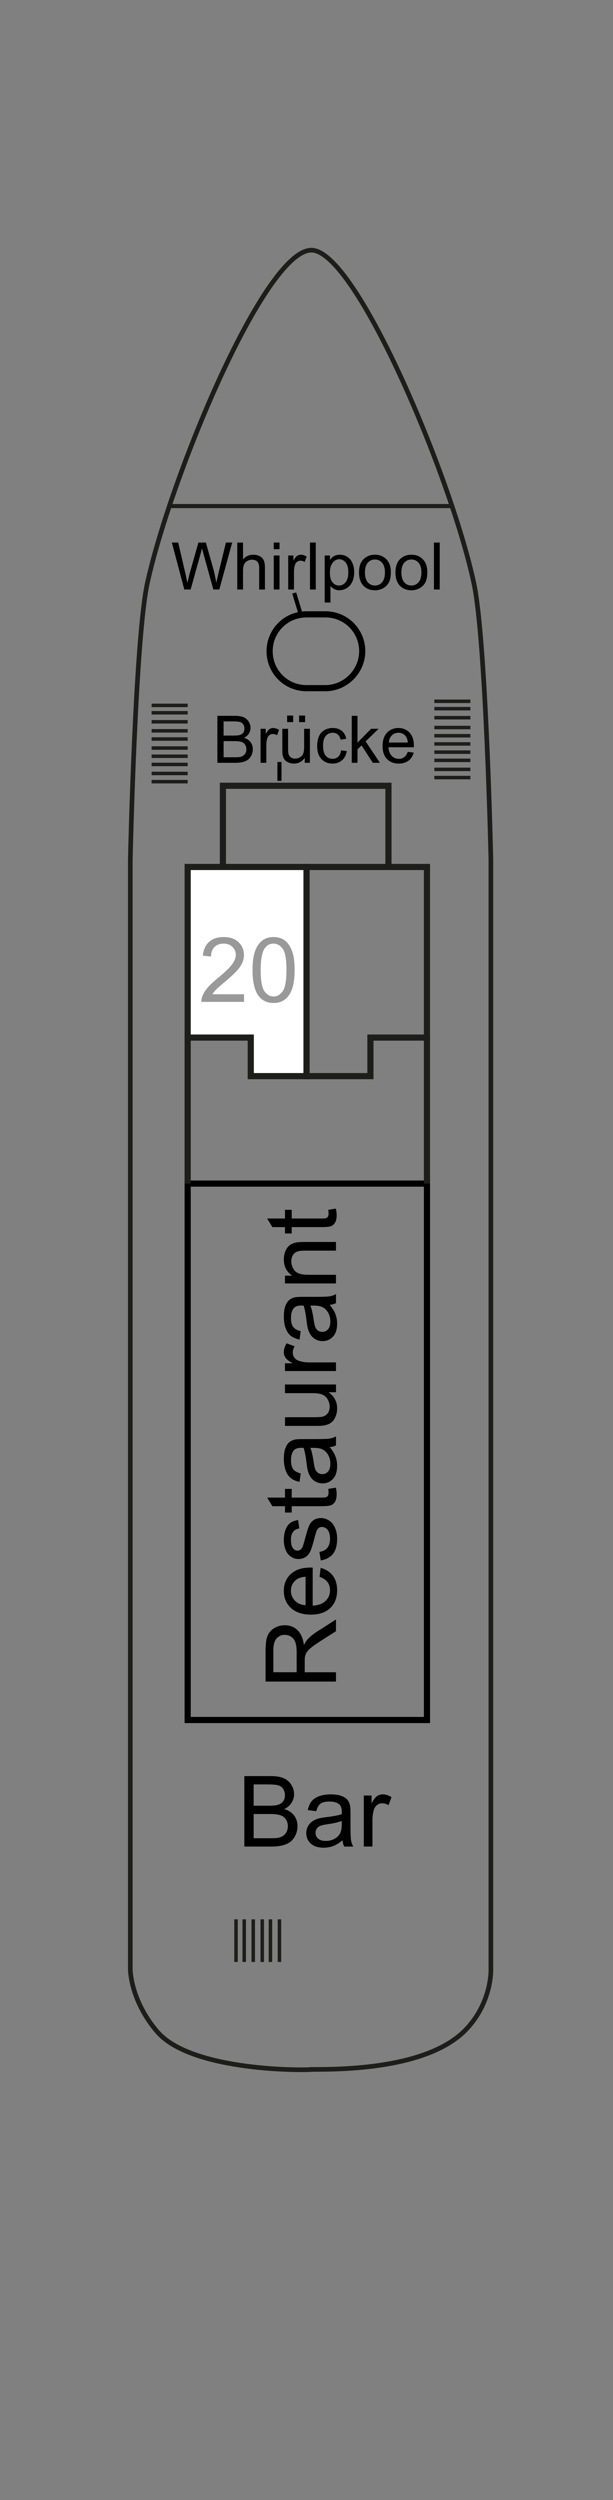 <?xml version="1.0" encoding="utf-8"?>
<!-- Generator: Adobe Illustrator 28.2.0, SVG Export Plug-In . SVG Version: 6.00 Build 0)  -->
<svg version="1.1" id="Ebene_1" xmlns="http://www.w3.org/2000/svg" xmlns:xlink="http://www.w3.org/1999/xlink" x="0px" y="0px"
	 width="74.8px" height="304.8px" viewBox="0 0 74.8 304.8" enable-background="new 0 0 74.8 304.8" xml:space="preserve">
<rect x="0" y="0" width="74.8" height="304.8" fill="#808080" stroke="none"/>
<g id="Rest">
	<path fill="none" stroke="#1D1D1B" stroke-width="0.567" stroke-miterlimit="3.864" d="M56.8,67.4"/>
	<path fill="none" stroke="#1D1D1B" stroke-width="0.567" stroke-miterlimit="3.864" d="M18.9,67.4"/>
	<path fill="none" stroke="#1D1D1B" stroke-width="0.567" stroke-miterlimit="3.864" d="M51.3,51.7"/>
	<path fill="none" stroke="#1D1D1B" stroke-width="0.567" stroke-miterlimit="3.864" d="M24.4,51.7"/>
	<g>
		<line fill="none" stroke="#1D1D1B" stroke-width="0.425" stroke-miterlimit="3.864" x1="18.5" y1="95.3" x2="22.9" y2="95.3"/>
		<line fill="none" stroke="#1D1D1B" stroke-width="0.425" stroke-miterlimit="3.864" x1="18.5" y1="94.3" x2="22.9" y2="94.3"/>
		<line fill="none" stroke="#1D1D1B" stroke-width="0.425" stroke-miterlimit="3.864" x1="18.5" y1="93.2" x2="22.9" y2="93.2"/>
		<line fill="none" stroke="#1D1D1B" stroke-width="0.425" stroke-miterlimit="3.864" x1="18.5" y1="92.2" x2="22.9" y2="92.2"/>
		<line fill="none" stroke="#1D1D1B" stroke-width="0.425" stroke-miterlimit="3.864" x1="18.5" y1="91.2" x2="22.9" y2="91.2"/>
		<line fill="none" stroke="#1D1D1B" stroke-width="0.425" stroke-miterlimit="3.864" x1="18.5" y1="90.1" x2="22.9" y2="90.1"/>
		<line fill="none" stroke="#1D1D1B" stroke-width="0.425" stroke-miterlimit="3.864" x1="18.5" y1="89.1" x2="22.9" y2="89.1"/>
		<line fill="none" stroke="#1D1D1B" stroke-width="0.425" stroke-miterlimit="3.864" x1="18.5" y1="88" x2="22.9" y2="88"/>
		<line fill="none" stroke="#1D1D1B" stroke-width="0.425" stroke-miterlimit="3.864" x1="18.5" y1="86.9" x2="22.9" y2="86.9"/>
		<line fill="none" stroke="#1D1D1B" stroke-width="0.425" stroke-miterlimit="3.864" x1="18.5" y1="86" x2="22.9" y2="86"/>
	</g>
	<path fill="none" stroke="#1D1D1B" stroke-width="0.567" stroke-miterlimit="3.864" d="M19.1,247.6c-3.2-3.8-3.2-7.5-3.2-7.5
		V104.8c0,0,0.6-27.1,2.1-33.8c2.9-13.1,14.3-40.5,20-40.5c5.4,0,17,27.5,19.8,40.5c1.5,6.7,2.1,33.8,2.1,33.8V240
		c0,0,0.2,4.1-3.1,7.5c-4.7,4.8-15.3,4.8-18.8,4.8C37.9,252.4,23.3,252.7,19.1,247.6z"/>
	<path fill="none" stroke="#1D1D1B" stroke-width="0.567" stroke-miterlimit="3.864" d="M70.6,87.3"/>
	<polygon fill="none" stroke="#1D1D1B" stroke-width="0.75" stroke-miterlimit="3.864" points="37.4,131.2 45.2,131.2 45.2,126.5 
		52.1,126.5 52.1,105.7 37.4,105.7 	"/>
	<line fill="none" stroke="#1D1D1B" stroke-width="0.425" stroke-miterlimit="3.864" x1="34.1" y1="239.2" x2="34.1" y2="234"/>
	<line fill="none" stroke="#1D1D1B" stroke-width="0.425" stroke-miterlimit="3.864" x1="33" y1="239.2" x2="33" y2="234"/>
	<line fill="none" stroke="#1D1D1B" stroke-width="0.425" stroke-miterlimit="3.864" x1="32" y1="239.2" x2="32" y2="234"/>
	<line fill="none" stroke="#1D1D1B" stroke-width="0.425" stroke-miterlimit="3.864" x1="30.9" y1="239.2" x2="30.9" y2="234"/>
	<line fill="none" stroke="#1D1D1B" stroke-width="0.425" stroke-miterlimit="3.864" x1="29.8" y1="239.2" x2="29.8" y2="234"/>
	<line fill="none" stroke="#1D1D1B" stroke-width="0.425" stroke-miterlimit="3.864" x1="28.8" y1="239.2" x2="28.8" y2="234"/>
	<line fill="none" stroke="#1D1D1B" stroke-width="0.5" stroke-miterlimit="3.864" x1="20.7" y1="61.7" x2="55.2" y2="61.7"/>
	
		<rect x="22.9" y="144.3" fill="none" stroke="#000000" stroke-width="0.75" stroke-miterlimit="3.864" width="29.2" height="65.4"/>
	<polyline fill="none" stroke="#1D1D1B" stroke-width="0.75" stroke-miterlimit="3.864" points="27.2,105.7 27.2,95.8 47.4,95.8 
		47.4,105.7 	"/>
	<line fill="none" stroke="#1D1D1B" stroke-width="0.75" stroke-miterlimit="3.864" x1="22.9" y1="126.5" x2="22.9" y2="144.3"/>
	<line fill="none" stroke="#1D1D1B" stroke-width="0.75" stroke-miterlimit="3.864" x1="52.1" y1="126.5" x2="52.1" y2="144.3"/>
	<g enable-background="new    ">
		<path d="M40.997,205.014h-8.59v-3.809c0-0.766,0.077-1.348,0.231-1.746s0.427-0.717,0.817-0.955s0.822-0.357,1.295-0.357
			c0.609,0,1.123,0.197,1.541,0.592s0.684,1.004,0.797,1.828c0.145-0.301,0.287-0.529,0.428-0.686
			c0.305-0.332,0.686-0.646,1.143-0.943l2.338-1.494v1.43l-1.787,1.137c-0.516,0.332-0.91,0.605-1.184,0.82
			s-0.465,0.407-0.574,0.577s-0.186,0.343-0.229,0.519c-0.027,0.129-0.041,0.34-0.041,0.633v1.318h3.814V205.014z M36.198,203.877
			v-2.443c0-0.52-0.054-0.926-0.161-1.219s-0.279-0.516-0.516-0.668s-0.493-0.229-0.771-0.229c-0.406,0-0.74,0.147-1.002,0.442
			s-0.393,0.761-0.393,1.397v2.719H36.198z"/>
		<path d="M38.993,192.24l0.135-1.09c0.637,0.172,1.131,0.49,1.482,0.955s0.527,1.059,0.527,1.781c0,0.91-0.28,1.632-0.841,2.165
			s-1.347,0.8-2.358,0.8c-1.047,0-1.859-0.27-2.438-0.809s-0.867-1.238-0.867-2.098c0-0.832,0.283-1.512,0.85-2.039
			s1.363-0.791,2.391-0.791c0.063,0,0.156,0.002,0.281,0.006v4.641c0.684-0.039,1.207-0.232,1.57-0.58s0.545-0.781,0.545-1.301
			c0-0.387-0.102-0.717-0.305-0.99S39.438,192.4,38.993,192.24z M37.288,195.703v-3.475c-0.523,0.047-0.916,0.18-1.178,0.398
			c-0.406,0.336-0.609,0.771-0.609,1.307c0,0.484,0.162,0.892,0.486,1.222S36.745,195.668,37.288,195.703z"/>
		<path d="M39.14,190.248l-0.164-1.043c0.418-0.059,0.738-0.222,0.961-0.489s0.334-0.642,0.334-1.122
			c0-0.484-0.099-0.844-0.296-1.078s-0.429-0.352-0.694-0.352c-0.238,0-0.426,0.104-0.563,0.311
			c-0.094,0.145-0.213,0.504-0.357,1.078c-0.195,0.773-0.364,1.31-0.507,1.608s-0.34,0.525-0.592,0.68s-0.53,0.231-0.835,0.231
			c-0.277,0-0.534-0.063-0.771-0.19s-0.433-0.3-0.589-0.519c-0.121-0.164-0.224-0.388-0.308-0.671s-0.126-0.587-0.126-0.911
			c0-0.488,0.07-0.917,0.211-1.286s0.331-0.642,0.571-0.817s0.562-0.297,0.964-0.363l0.141,1.031c-0.32,0.047-0.57,0.183-0.75,0.407
			s-0.27,0.542-0.27,0.952c0,0.484,0.08,0.83,0.24,1.037s0.348,0.311,0.563,0.311c0.137,0,0.26-0.043,0.369-0.129
			c0.113-0.086,0.207-0.221,0.281-0.404c0.039-0.105,0.129-0.416,0.27-0.932c0.199-0.746,0.362-1.267,0.489-1.562
			s0.312-0.526,0.554-0.694s0.543-0.252,0.902-0.252c0.352,0,0.683,0.103,0.993,0.308s0.551,0.501,0.721,0.888
			s0.255,0.824,0.255,1.313c0,0.809-0.168,1.425-0.504,1.849S39.8,190.131,39.14,190.248z"/>
		<path d="M40.054,181.523l0.932-0.152c0.063,0.297,0.094,0.563,0.094,0.797c0,0.383-0.061,0.68-0.182,0.891
			s-0.28,0.359-0.478,0.445s-0.612,0.129-1.245,0.129h-3.58v0.773h-0.82v-0.773h-1.541l-0.633-1.049h2.174v-1.061h0.82v1.061h3.639
			c0.301,0,0.494-0.019,0.58-0.056s0.154-0.098,0.205-0.182s0.076-0.204,0.076-0.36C40.095,181.869,40.081,181.715,40.054,181.523z"
			/>
		<path d="M40.229,176.432c0.332,0.391,0.566,0.767,0.703,1.128s0.205,0.749,0.205,1.163c0,0.684-0.167,1.209-0.501,1.576
			s-0.761,0.551-1.28,0.551c-0.305,0-0.583-0.069-0.835-0.208s-0.454-0.32-0.606-0.545s-0.268-0.478-0.346-0.759
			c-0.055-0.207-0.107-0.52-0.158-0.938c-0.102-0.852-0.223-1.479-0.363-1.881c-0.145-0.004-0.236-0.006-0.275-0.006
			c-0.43,0-0.732,0.1-0.908,0.299c-0.238,0.27-0.357,0.67-0.357,1.201c0,0.496,0.087,0.862,0.261,1.099s0.481,0.411,0.923,0.524
			l-0.141,1.031c-0.441-0.094-0.798-0.248-1.069-0.463s-0.48-0.525-0.627-0.932s-0.22-0.877-0.22-1.412
			c0-0.531,0.063-0.963,0.188-1.295s0.282-0.576,0.472-0.732s0.429-0.266,0.718-0.328c0.18-0.035,0.504-0.053,0.973-0.053h1.406
			c0.98,0,1.601-0.022,1.86-0.067s0.509-0.134,0.747-0.267v1.102C40.778,176.33,40.522,176.4,40.229,176.432z M37.874,176.52
			c0.156,0.383,0.289,0.957,0.398,1.723c0.063,0.434,0.133,0.74,0.211,0.92s0.192,0.318,0.343,0.416s0.317,0.146,0.501,0.146
			c0.281,0,0.516-0.106,0.703-0.319s0.281-0.524,0.281-0.935c0-0.406-0.089-0.768-0.267-1.084s-0.421-0.549-0.729-0.697
			c-0.238-0.113-0.59-0.17-1.055-0.17H37.874z"/>
		<path d="M40.997,169.74h-0.914c0.703,0.484,1.055,1.143,1.055,1.975c0,0.367-0.07,0.71-0.211,1.028s-0.317,0.555-0.53,0.709
			s-0.474,0.263-0.782,0.325c-0.207,0.043-0.535,0.064-0.984,0.064h-3.855v-1.055h3.451c0.551,0,0.922-0.021,1.113-0.064
			c0.277-0.066,0.495-0.207,0.653-0.422s0.237-0.48,0.237-0.797s-0.081-0.613-0.243-0.891s-0.383-0.474-0.662-0.589
			s-0.685-0.173-1.216-0.173h-3.334v-1.055h6.223V169.74z"/>
		<path d="M40.997,167.156h-6.223v-0.949h0.943c-0.441-0.242-0.732-0.466-0.873-0.671s-0.211-0.431-0.211-0.677
			c0-0.355,0.113-0.717,0.34-1.084l0.979,0.363c-0.152,0.258-0.229,0.516-0.229,0.773c0,0.23,0.069,0.438,0.208,0.621
			s0.331,0.314,0.577,0.393c0.375,0.117,0.785,0.176,1.23,0.176h3.258V167.156z"/>
		<path d="M40.229,159.088c0.332,0.391,0.566,0.767,0.703,1.128s0.205,0.749,0.205,1.163c0,0.684-0.167,1.209-0.501,1.576
			s-0.761,0.551-1.28,0.551c-0.305,0-0.583-0.069-0.835-0.208s-0.454-0.32-0.606-0.545s-0.268-0.478-0.346-0.759
			c-0.055-0.207-0.107-0.52-0.158-0.938c-0.102-0.852-0.223-1.479-0.363-1.881c-0.145-0.004-0.236-0.006-0.275-0.006
			c-0.43,0-0.732,0.1-0.908,0.299c-0.238,0.27-0.357,0.67-0.357,1.201c0,0.496,0.087,0.862,0.261,1.099s0.481,0.411,0.923,0.524
			l-0.141,1.031c-0.441-0.094-0.798-0.248-1.069-0.463s-0.48-0.525-0.627-0.932s-0.22-0.877-0.22-1.412
			c0-0.531,0.063-0.963,0.188-1.295s0.282-0.576,0.472-0.732s0.429-0.266,0.718-0.328c0.18-0.035,0.504-0.053,0.973-0.053h1.406
			c0.98,0,1.601-0.022,1.86-0.067s0.509-0.134,0.747-0.267v1.102C40.778,158.986,40.522,159.057,40.229,159.088z M37.874,159.176
			c0.156,0.383,0.289,0.957,0.398,1.723c0.063,0.434,0.133,0.74,0.211,0.92s0.192,0.318,0.343,0.416s0.317,0.146,0.501,0.146
			c0.281,0,0.516-0.106,0.703-0.319s0.281-0.524,0.281-0.935c0-0.406-0.089-0.768-0.267-1.084s-0.421-0.549-0.729-0.697
			c-0.238-0.113-0.59-0.17-1.055-0.17H37.874z"/>
		<path d="M40.997,156.475h-6.223v-0.949h0.885c-0.684-0.457-1.025-1.117-1.025-1.98c0-0.375,0.067-0.72,0.202-1.034
			s0.312-0.55,0.53-0.706s0.479-0.266,0.779-0.328c0.195-0.039,0.537-0.059,1.025-0.059h3.826v1.055h-3.785
			c-0.43,0-0.751,0.041-0.964,0.123s-0.383,0.228-0.51,0.437s-0.19,0.454-0.19,0.735c0,0.449,0.143,0.837,0.428,1.163
			s0.826,0.489,1.623,0.489h3.398V156.475z"/>
		<path d="M40.054,147.498l0.932-0.152c0.063,0.297,0.094,0.563,0.094,0.797c0,0.383-0.061,0.68-0.182,0.891
			s-0.28,0.359-0.478,0.445s-0.612,0.129-1.245,0.129h-3.58v0.773h-0.82v-0.773h-1.541l-0.633-1.049h2.174v-1.061h0.82v1.061h3.639
			c0.301,0,0.494-0.019,0.58-0.056s0.154-0.098,0.205-0.182s0.076-0.204,0.076-0.36C40.095,147.844,40.081,147.689,40.054,147.498z"
			/>
	</g>
	<g enable-background="new    ">
		<path d="M26.525,93v-5.727h2.148c0.438,0,0.789,0.058,1.053,0.174s0.471,0.294,0.621,0.535s0.225,0.493,0.225,0.756
			c0,0.245-0.066,0.476-0.199,0.691s-0.333,0.391-0.602,0.523c0.346,0.102,0.613,0.274,0.799,0.52s0.279,0.534,0.279,0.867
			c0,0.269-0.057,0.518-0.17,0.748s-0.253,0.408-0.42,0.533s-0.375,0.22-0.627,0.283S29.074,93,28.709,93H26.525z M27.283,89.68
			h1.238c0.336,0,0.577-0.022,0.723-0.066c0.193-0.058,0.338-0.152,0.436-0.285s0.146-0.3,0.146-0.5c0-0.19-0.045-0.357-0.137-0.502
			s-0.221-0.243-0.391-0.297s-0.459-0.08-0.871-0.08h-1.145V89.68z M27.283,92.324h1.426c0.245,0,0.417-0.009,0.516-0.027
			c0.174-0.031,0.32-0.083,0.438-0.156s0.213-0.179,0.289-0.318s0.113-0.3,0.113-0.482c0-0.214-0.055-0.399-0.164-0.557
			s-0.261-0.269-0.455-0.332s-0.473-0.096-0.838-0.096h-1.324V92.324z"/>
		<path d="M31.795,93v-4.148h0.633v0.629c0.162-0.294,0.311-0.488,0.447-0.582s0.287-0.141,0.451-0.141
			c0.237,0,0.478,0.075,0.723,0.227l-0.242,0.652c-0.172-0.102-0.344-0.152-0.516-0.152c-0.154,0-0.292,0.046-0.414,0.139
			s-0.209,0.221-0.262,0.385c-0.078,0.25-0.117,0.523-0.117,0.82V93H31.795z"/>
		<path d="M37.186,93v-0.609c-0.323,0.469-0.762,0.703-1.316,0.703c-0.245,0-0.473-0.047-0.686-0.141s-0.37-0.212-0.473-0.354
			s-0.175-0.315-0.217-0.521c-0.029-0.138-0.043-0.356-0.043-0.656v-2.57h0.703v2.301c0,0.367,0.014,0.614,0.043,0.742
			c0.044,0.185,0.138,0.33,0.281,0.436s0.32,0.158,0.531,0.158s0.409-0.054,0.594-0.162s0.316-0.255,0.393-0.441
			s0.115-0.456,0.115-0.811v-2.223h0.703V93H37.186z M35.037,88.039v-0.801h0.734v0.801H35.037z M36.494,88.039v-0.801h0.734v0.801
			H36.494z"/>
		<path d="M41.623,91.48l0.691,0.09c-0.076,0.477-0.27,0.85-0.58,1.119c-0.312,0.27-0.693,0.404-1.146,0.404
			c-0.568,0-1.024-0.186-1.369-0.557c-0.346-0.371-0.518-0.903-0.518-1.596c0-0.448,0.074-0.84,0.223-1.176s0.374-0.588,0.678-0.756
			c0.303-0.168,0.633-0.252,0.99-0.252c0.45,0,0.818,0.114,1.105,0.342c0.286,0.228,0.47,0.552,0.551,0.971l-0.684,0.105
			c-0.065-0.278-0.181-0.488-0.346-0.629c-0.166-0.141-0.365-0.211-0.6-0.211c-0.354,0-0.643,0.127-0.863,0.381
			c-0.222,0.254-0.332,0.655-0.332,1.205c0,0.558,0.106,0.962,0.32,1.215c0.213,0.253,0.492,0.379,0.836,0.379
			c0.275,0,0.506-0.085,0.691-0.254C41.456,92.093,41.573,91.832,41.623,91.48z"/>
		<path d="M42.92,93v-5.727h0.703v3.266l1.664-1.688h0.91l-1.586,1.539L46.357,93H45.49l-1.371-2.121l-0.496,0.477V93H42.92z"/>
		<path d="M49.756,91.664l0.727,0.09c-0.115,0.425-0.327,0.754-0.637,0.988c-0.311,0.234-0.706,0.352-1.188,0.352
			c-0.607,0-1.088-0.187-1.443-0.561s-0.533-0.897-0.533-1.572c0-0.698,0.18-1.239,0.539-1.625s0.825-0.578,1.398-0.578
			c0.555,0,1.008,0.188,1.359,0.566s0.527,0.909,0.527,1.594c0,0.042-0.002,0.104-0.004,0.188h-3.094
			c0.025,0.456,0.154,0.805,0.387,1.047c0.231,0.242,0.521,0.363,0.867,0.363c0.258,0,0.478-0.067,0.66-0.203
			C49.504,92.177,49.648,91.961,49.756,91.664z M47.447,90.527h2.316c-0.031-0.349-0.12-0.61-0.266-0.785
			c-0.225-0.271-0.515-0.406-0.871-0.406c-0.323,0-0.595,0.108-0.814,0.324C47.592,89.876,47.471,90.165,47.447,90.527z"/>
	</g>
	<g>
		<line fill="none" stroke="#1D1D1B" stroke-width="0.425" stroke-miterlimit="3.864" x1="53" y1="94.8" x2="57.4" y2="94.8"/>
		<line fill="none" stroke="#1D1D1B" stroke-width="0.425" stroke-miterlimit="3.864" x1="53" y1="93.8" x2="57.4" y2="93.8"/>
		<line fill="none" stroke="#1D1D1B" stroke-width="0.425" stroke-miterlimit="3.864" x1="53" y1="92.7" x2="57.4" y2="92.7"/>
		<line fill="none" stroke="#1D1D1B" stroke-width="0.425" stroke-miterlimit="3.864" x1="53" y1="91.7" x2="57.4" y2="91.7"/>
		<line fill="none" stroke="#1D1D1B" stroke-width="0.425" stroke-miterlimit="3.864" x1="53" y1="90.7" x2="57.4" y2="90.7"/>
		<line fill="none" stroke="#1D1D1B" stroke-width="0.425" stroke-miterlimit="3.864" x1="53" y1="89.7" x2="57.4" y2="89.7"/>
		<line fill="none" stroke="#1D1D1B" stroke-width="0.425" stroke-miterlimit="3.864" x1="53" y1="88.7" x2="57.4" y2="88.7"/>
		<line fill="none" stroke="#1D1D1B" stroke-width="0.425" stroke-miterlimit="3.864" x1="53" y1="87.5" x2="57.4" y2="87.5"/>
		<line fill="none" stroke="#1D1D1B" stroke-width="0.425" stroke-miterlimit="3.864" x1="53" y1="86.4" x2="57.4" y2="86.4"/>
		<line fill="none" stroke="#1D1D1B" stroke-width="0.425" stroke-miterlimit="3.864" x1="53" y1="85.5" x2="57.4" y2="85.5"/>
	</g>
	<path fill="none" stroke="#000000" stroke-width="0.75" stroke-miterlimit="10" d="M39.7,83.9h-2.3c-2.5,0-4.5-2-4.5-4.5l0,0
		c0-2.5,2-4.5,4.5-4.5h2.3c2.5,0,4.5,2,4.5,4.5l0,0C44.2,81.8,42.2,83.9,39.7,83.9z"/>
	<g enable-background="new    ">
		<path d="M22.49,71.873l-1.52-5.727h0.777l0.871,3.754c0.094,0.394,0.174,0.784,0.242,1.172c0.146-0.612,0.232-0.965,0.258-1.059
			l1.09-3.867h0.914l0.82,2.898c0.206,0.719,0.354,1.395,0.445,2.027c0.073-0.362,0.168-0.777,0.285-1.246l0.898-3.68h0.762
			l-1.57,5.727h-0.73l-1.207-4.363c-0.102-0.364-0.162-0.589-0.18-0.672c-0.06,0.263-0.116,0.487-0.168,0.672l-1.215,4.363H22.49z"
			/>
		<path d="M28.951,71.873v-5.727h0.703v2.055c0.328-0.38,0.742-0.57,1.242-0.57c0.307,0,0.574,0.061,0.801,0.182
			s0.389,0.288,0.486,0.502s0.146,0.523,0.146,0.93v2.629h-0.703v-2.629c0-0.352-0.076-0.607-0.229-0.768s-0.368-0.24-0.646-0.24
			c-0.208,0-0.404,0.054-0.588,0.162s-0.314,0.255-0.393,0.439s-0.117,0.44-0.117,0.766v2.27H28.951z"/>
		<path d="M33.404,66.955v-0.809h0.703v0.809H33.404z M33.404,71.873v-4.148h0.703v4.148H33.404z"/>
		<path d="M35.169,71.873v-4.148h0.633v0.629c0.162-0.294,0.311-0.488,0.447-0.582s0.287-0.141,0.451-0.141
			c0.237,0,0.478,0.075,0.723,0.227l-0.242,0.652c-0.172-0.102-0.344-0.152-0.516-0.152c-0.154,0-0.292,0.046-0.414,0.139
			s-0.209,0.221-0.262,0.385c-0.078,0.25-0.117,0.523-0.117,0.82v2.172H35.169z"/>
		<path d="M37.826,71.873v-5.727h0.704v5.727H37.826z"/>
		<path d="M39.619,73.462v-5.738h0.641v0.539c0.15-0.211,0.321-0.369,0.512-0.475c0.189-0.105,0.42-0.158,0.691-0.158
			c0.354,0,0.666,0.091,0.938,0.273c0.271,0.183,0.475,0.439,0.613,0.771c0.138,0.332,0.207,0.696,0.207,1.092
			c0,0.425-0.076,0.807-0.229,1.146s-0.374,0.601-0.664,0.781c-0.291,0.181-0.596,0.271-0.916,0.271
			c-0.234,0-0.445-0.05-0.631-0.148c-0.187-0.099-0.34-0.224-0.459-0.375v2.02H39.619z M40.256,69.822
			c0,0.534,0.107,0.929,0.324,1.184c0.216,0.255,0.478,0.383,0.785,0.383c0.313,0,0.58-0.132,0.803-0.396s0.334-0.674,0.334-1.229
			c0-0.528-0.109-0.925-0.326-1.188c-0.218-0.263-0.478-0.395-0.779-0.395c-0.3,0-0.564,0.14-0.795,0.42
			S40.256,69.288,40.256,69.822z"/>
		<path d="M43.807,69.798c0-0.769,0.213-1.337,0.641-1.707c0.356-0.308,0.791-0.461,1.305-0.461c0.57,0,1.036,0.187,1.398,0.561
			c0.361,0.374,0.543,0.89,0.543,1.549c0,0.534-0.08,0.954-0.24,1.26s-0.394,0.544-0.699,0.713
			c-0.307,0.169-0.641,0.254-1.002,0.254c-0.581,0-1.051-0.187-1.408-0.559C43.985,71.036,43.807,70.499,43.807,69.798z
			 M44.529,69.798c0,0.531,0.115,0.929,0.348,1.193c0.231,0.265,0.523,0.396,0.875,0.396c0.349,0,0.639-0.133,0.871-0.398
			c0.231-0.266,0.348-0.671,0.348-1.215c0-0.513-0.117-0.901-0.35-1.166c-0.233-0.265-0.523-0.396-0.869-0.396
			c-0.352,0-0.644,0.132-0.875,0.395C44.645,68.87,44.529,69.267,44.529,69.798z"/>
		<path d="M48.256,69.798c0-0.769,0.213-1.337,0.641-1.707c0.356-0.308,0.791-0.461,1.305-0.461c0.57,0,1.036,0.187,1.398,0.561
			c0.361,0.374,0.543,0.89,0.543,1.549c0,0.534-0.08,0.954-0.24,1.26s-0.394,0.544-0.699,0.713
			c-0.307,0.169-0.641,0.254-1.002,0.254c-0.581,0-1.051-0.187-1.408-0.559C48.435,71.036,48.256,70.499,48.256,69.798z
			 M48.979,69.798c0,0.531,0.115,0.929,0.348,1.193c0.231,0.265,0.523,0.396,0.875,0.396c0.349,0,0.639-0.133,0.871-0.398
			c0.231-0.266,0.348-0.671,0.348-1.215c0-0.513-0.117-0.901-0.35-1.166c-0.233-0.265-0.523-0.396-0.869-0.396
			c-0.352,0-0.644,0.132-0.875,0.395C49.094,68.87,48.979,69.267,48.979,69.798z"/>
		<path d="M52.951,71.873v-5.727h0.703v5.727H52.951z"/>
	</g>
	<line fill="none" stroke="#000000" stroke-width="0.5" stroke-miterlimit="10" x1="35.9" y1="72.3" x2="36.6" y2="74.6"/>
	<line fill="none" stroke="#000000" stroke-width="0.5" stroke-miterlimit="10" x1="34.1" y1="92.9" x2="34.1" y2="95.2"/>
	<g>
		<path d="M29.815,225.128v-8.59h3.223c0.656,0,1.183,0.087,1.579,0.261s0.707,0.441,0.932,0.803s0.337,0.739,0.337,1.134
			c0,0.367-0.1,0.713-0.299,1.037s-0.5,0.586-0.902,0.785c0.52,0.152,0.919,0.412,1.198,0.779s0.419,0.801,0.419,1.301
			c0,0.402-0.085,0.776-0.255,1.122s-0.38,0.612-0.63,0.8s-0.563,0.329-0.94,0.425s-0.839,0.144-1.386,0.144H29.815z
			 M30.952,220.147h1.857c0.504,0,0.865-0.033,1.084-0.1c0.289-0.086,0.507-0.229,0.653-0.428s0.22-0.449,0.22-0.75
			c0-0.285-0.068-0.536-0.205-0.753s-0.332-0.365-0.586-0.445s-0.689-0.12-1.307-0.12h-1.717V220.147z M30.952,224.114h2.139
			c0.367,0,0.625-0.014,0.773-0.041c0.262-0.047,0.48-0.125,0.656-0.234s0.32-0.269,0.434-0.478s0.17-0.45,0.17-0.724
			c0-0.32-0.082-0.599-0.246-0.835s-0.392-0.402-0.683-0.498s-0.71-0.144-1.257-0.144h-1.986V224.114z"/>
		<path d="M41.791,224.36c-0.391,0.332-0.766,0.566-1.127,0.703s-0.75,0.205-1.164,0.205c-0.684,0-1.209-0.167-1.576-0.501
			c-0.367-0.334-0.551-0.761-0.551-1.28c0-0.305,0.069-0.583,0.208-0.835s0.32-0.454,0.545-0.606
			c0.225-0.152,0.477-0.268,0.758-0.346c0.207-0.055,0.52-0.107,0.938-0.158c0.852-0.102,1.479-0.223,1.881-0.363
			c0.004-0.145,0.006-0.236,0.006-0.275c0-0.43-0.1-0.732-0.299-0.908c-0.27-0.238-0.67-0.357-1.201-0.357
			c-0.496,0-0.861,0.087-1.098,0.261s-0.412,0.481-0.525,0.923l-1.031-0.141c0.094-0.441,0.248-0.798,0.462-1.069
			c0.215-0.271,0.525-0.48,0.932-0.627s0.877-0.22,1.412-0.22c0.531,0,0.963,0.063,1.295,0.188s0.576,0.282,0.732,0.472
			s0.266,0.429,0.328,0.718c0.035,0.18,0.053,0.504,0.053,0.973v1.406c0,0.98,0.023,1.601,0.068,1.86s0.133,0.509,0.266,0.747
			h-1.102C41.893,224.909,41.822,224.653,41.791,224.36z M41.703,222.005c-0.383,0.156-0.957,0.289-1.723,0.398
			c-0.434,0.063-0.74,0.133-0.92,0.211s-0.318,0.192-0.416,0.343s-0.146,0.317-0.146,0.501c0,0.281,0.107,0.516,0.32,0.703
			s0.523,0.281,0.934,0.281c0.406,0,0.768-0.089,1.084-0.267s0.549-0.421,0.697-0.729c0.113-0.238,0.17-0.59,0.17-1.055V222.005z"/>
		<path d="M44.393,225.128v-6.223h0.949v0.943c0.242-0.441,0.466-0.732,0.671-0.873s0.431-0.211,0.677-0.211
			c0.355,0,0.717,0.113,1.084,0.34l-0.363,0.979c-0.258-0.152-0.516-0.229-0.773-0.229c-0.23,0-0.438,0.069-0.621,0.208
			s-0.314,0.331-0.393,0.577c-0.117,0.375-0.176,0.785-0.176,1.23v3.258H44.393z"/>
	</g>
</g>
<g id="KabRooms">
	<polygon id="r_20" fill="#FFFFFF" stroke="#1D1D1B" stroke-width="0.75" stroke-miterlimit="3.864" points="37.4,131.2 
		30.6,131.2 30.6,126.5 22.9,126.5 22.9,105.7 37.4,105.7 	"/>
</g>
<g id="KabNo">
	<g id="n_20" enable-background="new    ">
		<path fill="#999999" d="M29.777,121.219v0.93h-5.205c-0.007-0.232,0.03-0.457,0.113-0.672c0.132-0.354,0.345-0.703,0.636-1.047
			c0.292-0.344,0.714-0.741,1.265-1.192c0.856-0.702,1.434-1.258,1.735-1.668s0.451-0.798,0.451-1.163
			c0-0.383-0.137-0.706-0.411-0.969c-0.273-0.264-0.631-0.395-1.071-0.395c-0.465,0-0.838,0.139-1.117,0.418
			s-0.421,0.666-0.424,1.16l-0.994-0.102c0.068-0.741,0.324-1.306,0.768-1.694s1.04-0.583,1.789-0.583
			c0.755,0,1.354,0.209,1.794,0.629c0.44,0.418,0.661,0.938,0.661,1.557c0,0.315-0.064,0.625-0.193,0.93s-0.343,0.625-0.642,0.961
			c-0.299,0.337-0.795,0.799-1.49,1.387c-0.58,0.486-0.953,0.816-1.117,0.99s-0.301,0.349-0.408,0.523H29.777z"/>
		<path fill="#999999" d="M30.814,118.266c0-0.932,0.096-1.681,0.288-2.248c0.191-0.567,0.476-1.006,0.854-1.313
			c0.378-0.308,0.854-0.462,1.426-0.462c0.422,0,0.793,0.085,1.112,0.255s0.582,0.416,0.79,0.736s0.371,0.711,0.489,1.171
			s0.177,1.08,0.177,1.861c0,0.924-0.095,1.669-0.285,2.236s-0.474,1.007-0.852,1.316c-0.377,0.31-0.854,0.465-1.431,0.465
			c-0.759,0-1.355-0.272-1.789-0.816C31.074,120.811,30.814,119.745,30.814,118.266z M31.808,118.266
			c0,1.292,0.151,2.152,0.454,2.58c0.302,0.428,0.676,0.643,1.12,0.643s0.817-0.215,1.12-0.645c0.303-0.43,0.454-1.289,0.454-2.578
			c0-1.297-0.151-2.158-0.454-2.584c-0.302-0.426-0.679-0.639-1.13-0.639c-0.444,0-0.798,0.188-1.063,0.563
			C31.974,116.086,31.808,116.973,31.808,118.266z"/>
	</g>
</g>
</svg>
